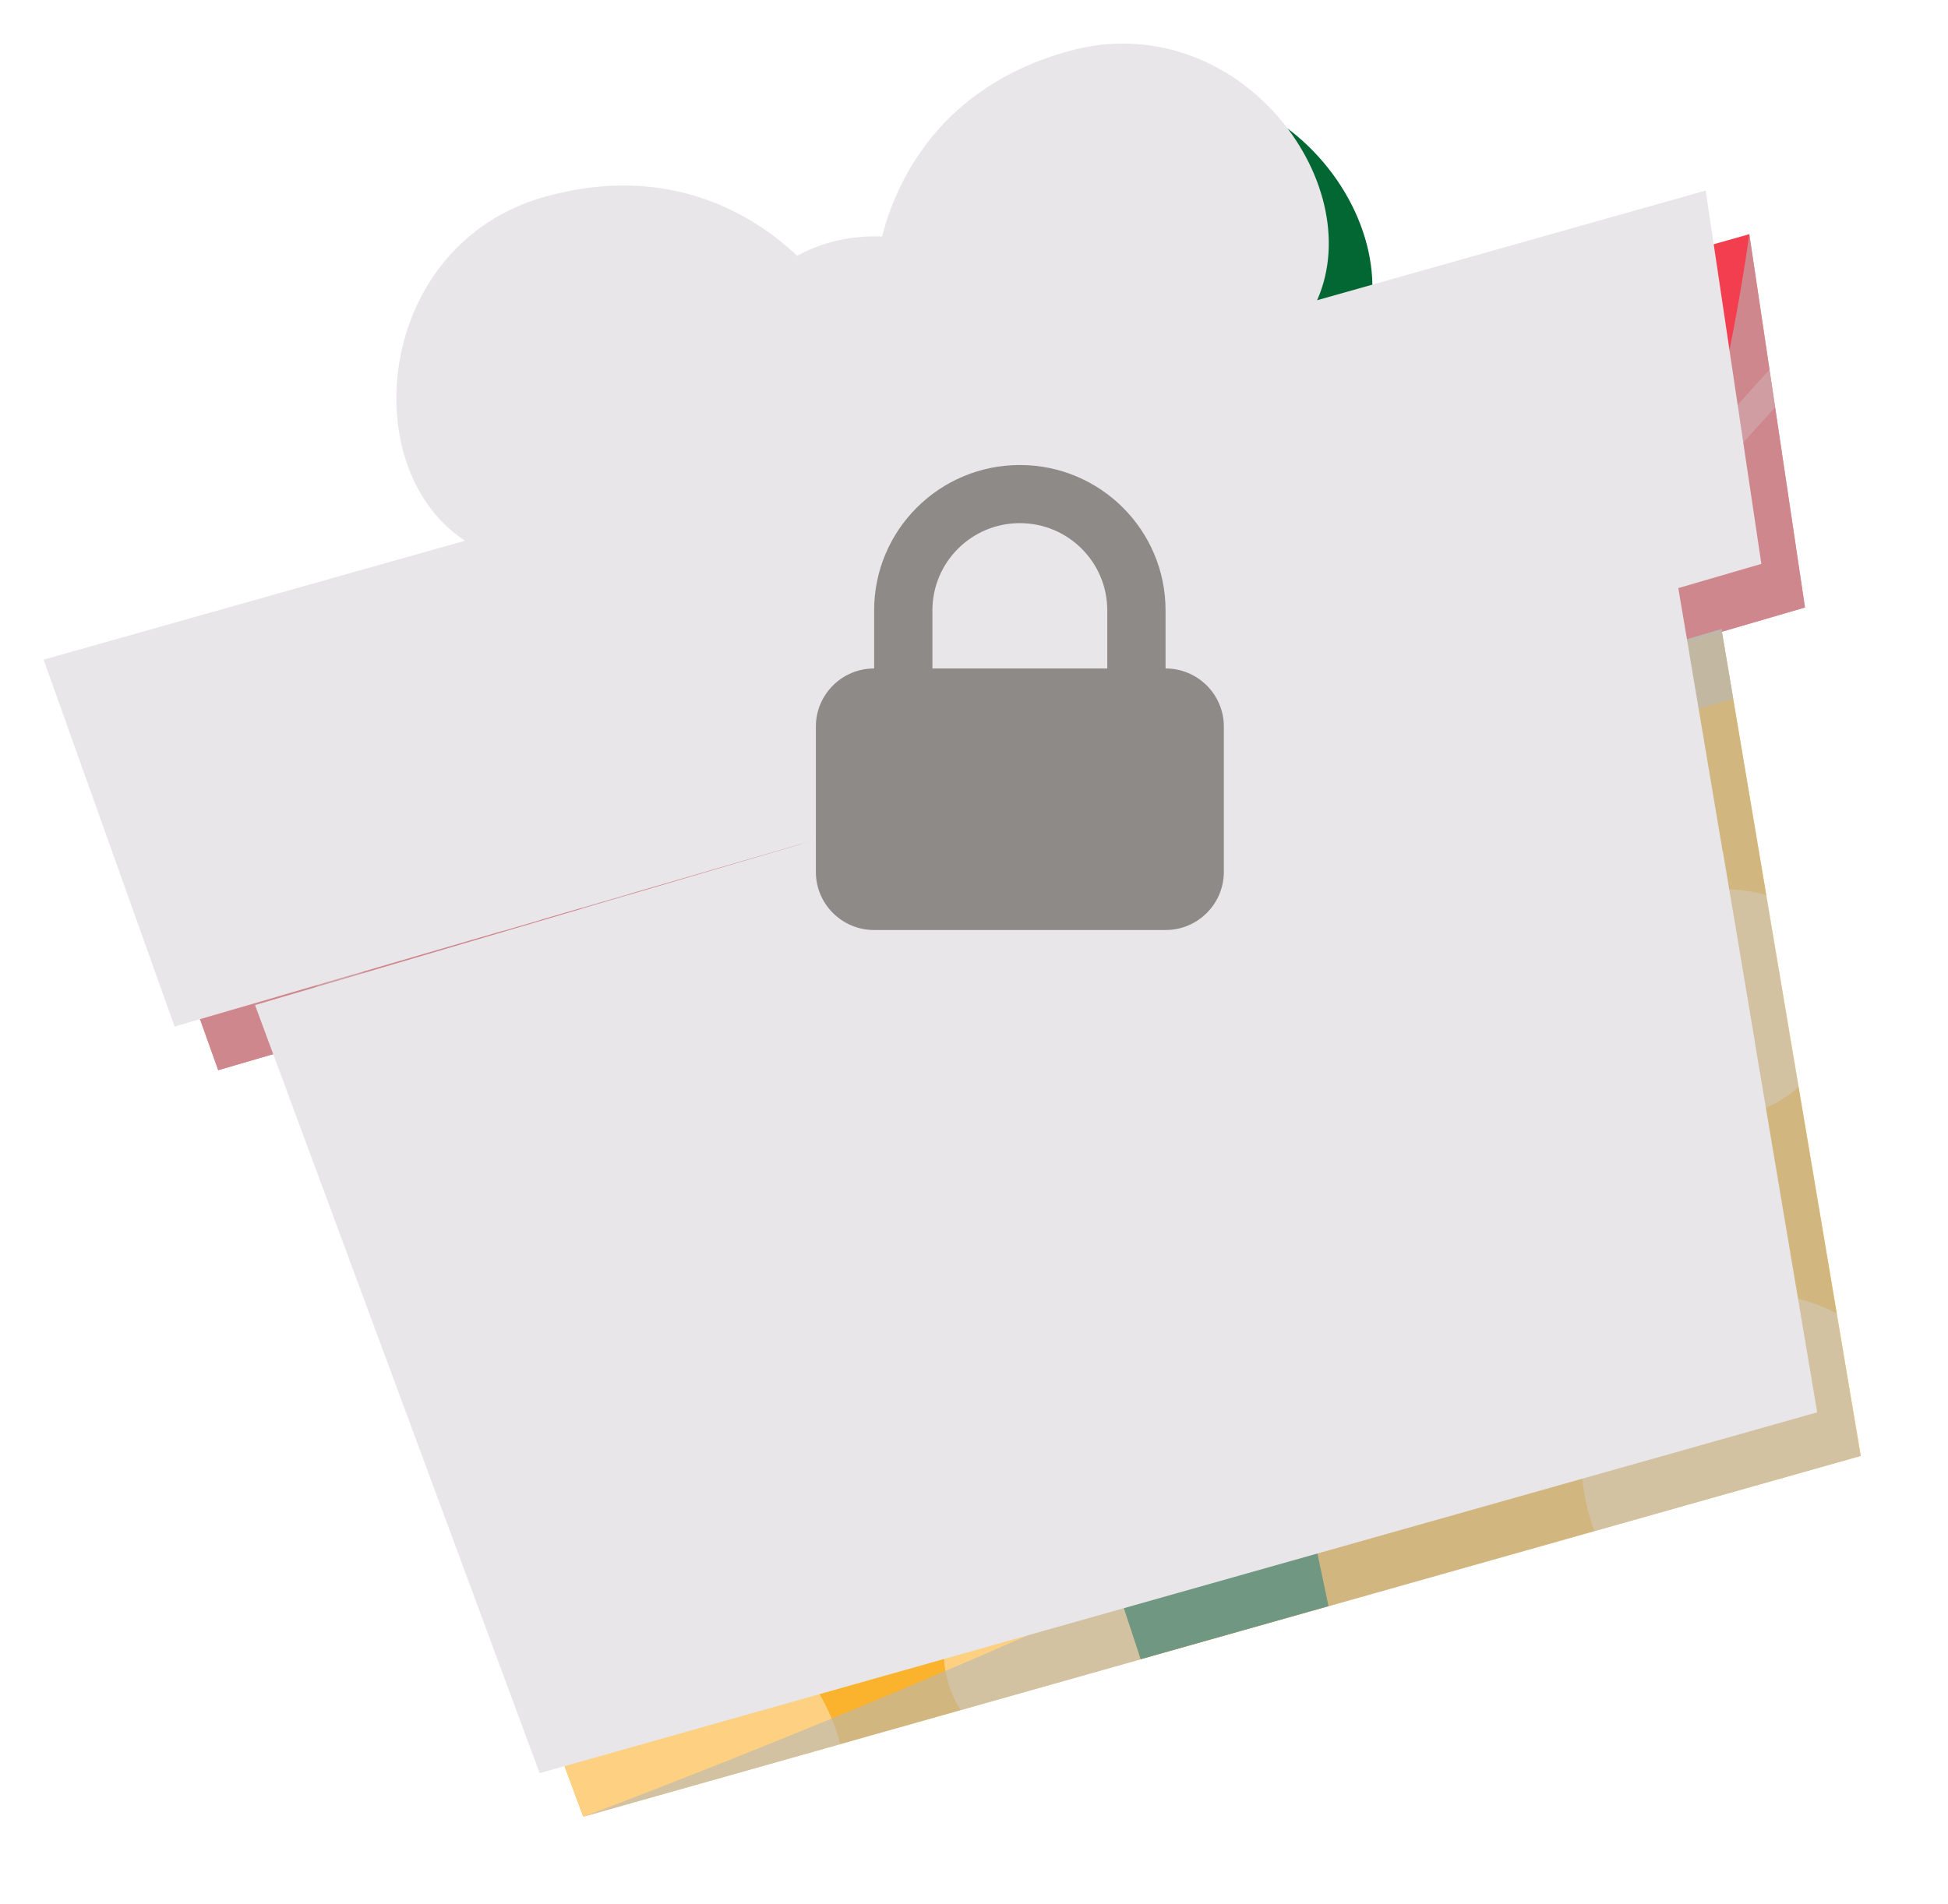 <svg width="134" height="131" viewBox="0 0 134 131" fill="none" xmlns="http://www.w3.org/2000/svg">
<g filter="url(#filter0_d_11248_751)">
<path d="M60.241 18.781C60.241 18.781 60.813 7.043 73.492 3.524C86.171 0.004 96.114 15.081 89.067 23.04L64.922 29.548L60.241 18.791V18.781Z" fill="#036733"/>
<path d="M56.733 19.73C56.733 19.73 50.138 9.992 37.469 13.542C24.8 17.091 24.139 35.127 34.302 38.287L58.327 31.348L56.733 19.73Z" fill="#036733"/>
<g style="mix-blend-mode:multiply" opacity="0.4">
<path d="M69.102 28.409L65.894 21.05C65.894 21.05 66.315 12.392 75.667 9.802C84.617 7.323 91.683 17.381 87.724 23.4L69.102 28.419V28.409Z" fill="#036733"/>
</g>
<g style="mix-blend-mode:multiply" opacity="0.4">
<path d="M54.197 32.558L53.105 24.609C53.105 24.609 48.244 17.431 38.902 20.05C29.962 22.56 29.15 34.817 35.665 37.907L54.197 32.558Z" fill="#036733"/>
</g>
<path d="M53.406 32.758C53.406 32.758 48.033 28.808 50.93 21.97C53.837 15.121 63.198 14.861 67.558 18.941C71.908 23.02 70.004 28.019 70.004 28.019L53.416 32.758H53.406Z" fill="#036733"/>
<g style="mix-blend-mode:multiply" opacity="0.3">
<path d="M69.994 28.029C69.994 28.029 71.718 23.48 68.099 19.52C67.418 21.67 65.483 25.669 60.241 26.949C55.28 28.169 51.822 26.399 50.118 25.149C49.687 30.018 53.406 32.768 53.406 32.768L69.994 28.029Z" fill="#036733"/>
</g>
<g style="mix-blend-mode:overlay" opacity="0.2">
<path d="M61.554 18.811C60.021 17.741 57.415 18.531 55.992 19.49C55.25 19.99 54.298 20.81 53.967 21.68C53.827 22.05 53.586 23.45 54.398 23.46C55.33 23.46 56.122 22.39 56.944 22.02C57.946 21.56 58.948 21.26 60.061 21.27C60.752 21.27 61.685 21.47 62.176 20.8C62.697 20.09 62.166 19.23 61.554 18.811Z" fill="white"/>
</g>
<g style="mix-blend-mode:overlay" opacity="0.2">
<path d="M45.919 15.991C38.632 11.862 26.494 17.981 29.671 27.169C29.771 27.459 30.233 27.539 30.323 27.189C31.084 24.22 32.297 21.05 34.773 19.101C37.78 16.731 41.538 16.871 44.956 18.191C46.239 18.681 47.111 16.671 45.928 16.001L45.919 15.991Z" fill="white"/>
</g>
<g style="mix-blend-mode:overlay" opacity="0.2">
<path d="M85.199 7.993C78.303 2.454 66.285 5.443 64.581 14.601C64.561 14.701 64.712 14.752 64.762 14.671C69.583 7.863 76.398 5.223 84.096 9.523C85.129 10.102 86.161 8.773 85.199 8.003V7.993Z" fill="white"/>
</g>
<path d="M12.011 70.63L121.161 38.797L117.332 13.112L3 45.385L12.011 70.63Z" fill="#F23E4F"/>
<g opacity="0.3">
<path d="M38.722 39.586C40.255 37.687 41.819 35.827 43.403 33.977L40.386 34.827C39.383 36.047 38.391 37.277 37.409 38.517C29.912 48.025 22.094 58.413 16.23 69.4L19.017 68.59C25.251 58.712 31.295 48.794 38.722 39.586Z" fill="white"/>
<path d="M118.726 22.43C117.352 23.93 115.989 25.449 114.666 26.999C109.925 32.538 105.485 38.417 101.436 44.545L104.353 43.696C108.282 38.027 112.471 32.528 117.062 27.289C117.733 26.529 118.425 25.789 119.106 25.029L118.716 22.43H118.726Z" fill="white"/>
<path d="M22.054 40.006C17.012 46.785 12.492 53.963 8.733 61.422L9.304 63.022C14.296 54.733 19.518 46.765 25.231 39.106L22.054 40.006Z" fill="white"/>
<path d="M54.348 38.357C57.034 34.997 59.82 31.738 62.687 28.549L58.297 29.788C49.046 40.346 40.827 51.924 34.572 64.061L37.239 63.282C42.601 54.753 48.023 46.295 54.348 38.357Z" fill="white"/>
<path d="M98.81 27.289C102.488 23.09 106.417 19.111 110.286 15.101L106.327 16.221C102.939 19.74 99.582 23.29 96.404 27.009C90.01 34.487 84.136 42.546 79.085 51.074L81.691 50.314C86.853 42.286 92.435 34.557 98.8 27.299L98.81 27.289Z" fill="white"/>
<path d="M83.665 22.62L80.307 23.57C71.096 34.487 62.316 45.785 55.09 58.073L56.613 57.633C64.872 45.395 74.143 33.928 83.665 22.63V22.62Z" fill="white"/>
</g>
<path d="M17.543 69.15L37.118 121.989L125 97.165L115.418 40.286L17.543 69.15Z" fill="#FBB32D"/>
<g style="mix-blend-mode:overlay" opacity="0.4">
<path d="M94.891 96.865C96.364 96.865 97.727 96.565 98.88 95.575C99.902 94.705 100.734 93.215 100.784 91.846C100.885 89.076 98.82 85.957 95.753 85.957C94.279 85.957 92.916 86.257 91.764 87.246C90.741 88.116 89.909 89.606 89.859 90.976C89.759 93.745 91.824 96.865 94.891 96.865Z" fill="white"/>
<path d="M93.327 53.743C93.217 52.184 91.994 51.004 90.411 51.004C88.927 51.004 87.554 52.424 87.664 53.913C87.775 55.473 88.997 56.653 90.581 56.653C92.064 56.653 93.438 55.233 93.327 53.743Z" fill="white"/>
<path d="M110.627 60.612C110.256 61.142 109.835 61.642 109.454 62.172C108.803 62.922 108.392 63.791 108.201 64.781C108.121 65.481 108.051 66.171 108.001 66.871C108.071 67.451 108.141 68.02 108.211 68.6C108.412 69.51 108.813 70.3 109.424 70.97C110.346 72.19 111.559 73.069 113.073 73.489C112.752 73.399 112.481 73.309 112.241 73.239C113.273 73.709 114.396 73.919 115.538 73.889C117.262 73.839 118.846 73.219 120.209 72.21C120.399 72.07 120.55 71.92 120.73 71.77L118.515 58.592C118.004 58.432 117.463 58.322 116.891 58.272C115.919 58.102 114.957 58.182 114.005 58.502C112.692 58.902 111.569 59.602 110.637 60.612H110.627Z" fill="white"/>
<path d="M112.231 73.24C112.02 73.139 111.8 73.049 111.599 72.93C110.878 72.51 110.767 72.749 112.231 73.24Z" fill="white"/>
<path d="M54.007 72.26C56.974 72.26 56.964 67.671 54.007 67.671C51.05 67.671 51.05 72.26 54.007 72.26Z" fill="white"/>
<path d="M54.799 116.99C53.827 113.351 51.421 110.102 47.893 108.602C47.412 108.402 46.911 108.252 46.39 108.112C42.631 106.543 38.181 106.703 34.562 108.812C33.901 109.202 33.3 109.642 32.728 110.112L37.128 121.979L54.809 116.98L54.799 116.99Z" fill="white"/>
<path d="M75.376 111.122C75.266 107.522 72.49 104.343 68.731 104.343C66.997 104.343 65.203 105.043 63.96 106.253C62.777 107.402 61.885 109.302 61.935 110.972C61.975 112.301 62.386 113.571 63.078 114.651L75.366 111.182C75.366 111.182 75.366 111.142 75.366 111.122H75.376Z" fill="white"/>
<path d="M123.346 87.367C121.572 86.447 119.628 85.957 117.503 85.957C114.536 85.957 111.248 87.487 109.204 89.586C107.991 90.746 107.169 92.106 106.708 93.675C106.006 95.105 105.706 96.645 105.806 98.274C105.906 99.644 106.187 101.024 106.668 102.333L124.99 97.154L123.346 87.367Z" fill="white"/>
<path d="M23.357 84.847C23.978 84.997 24.61 85.087 25.261 85.087C28.017 85.087 30.704 84.317 32.818 82.468C33.961 81.538 34.783 80.388 35.294 79.038C36.016 77.829 36.387 76.499 36.407 75.059C36.427 72.37 35.705 69.52 33.781 67.521C32.929 66.641 31.936 65.851 30.844 65.231L17.553 69.15L23.367 84.847H23.357Z" fill="white"/>
<path d="M38.662 95.416C41.629 95.416 41.619 90.826 38.662 90.826C35.705 90.826 35.705 95.416 38.662 95.416Z" fill="white"/>
<path d="M63.96 88.406C63.318 86.457 61.685 83.887 59.67 83.117C57.525 82.297 54.508 82.977 52.524 83.957C51.401 84.517 50.489 85.397 49.908 86.457C49.246 87.376 48.805 88.436 48.705 89.606C48.525 91.686 49.256 93.845 50.569 95.475C52.183 97.474 54.418 97.814 56.874 97.624C61.154 97.284 65.443 92.835 63.98 88.406H63.96Z" fill="white"/>
<path d="M90.391 68.56C88.436 68.27 86.933 69.83 86.843 71.66C86.762 72.23 86.812 72.809 87.083 73.409C87.514 74.379 88.396 75.149 89.448 75.349C91.273 75.709 92.947 74.389 93.227 72.579C93.508 70.75 92.295 68.83 90.401 68.56H90.391Z" fill="white"/>
<path d="M110.256 48.425C109.154 48.425 108.292 49.544 108.362 50.584C108.442 51.745 109.424 52.474 110.527 52.474C111.629 52.474 112.491 51.355 112.421 50.315C112.341 49.154 111.359 48.425 110.256 48.425Z" fill="white"/>
<path d="M101.586 61.602C100.163 61.602 100.444 63.792 101.847 63.792C103.25 63.792 102.989 61.602 101.586 61.602Z" fill="white"/>
<path d="M107.159 80.118C104.994 80.118 104.954 83.468 107.119 83.468C109.284 83.468 109.324 80.118 107.159 80.118Z" fill="white"/>
<path d="M44.084 77.868C42.892 77.868 43.042 79.719 44.235 79.719C45.427 79.719 45.277 77.868 44.084 77.868Z" fill="white"/>
<path d="M56.222 105.383C56.222 105.383 56.192 105.353 56.172 105.333C55.901 105.083 55.501 105.113 55.23 105.363C55.21 105.383 55.18 105.413 55.16 105.433C54.679 105.893 55.14 106.713 55.751 106.683C56.413 106.653 56.703 105.823 56.222 105.373V105.383Z" fill="white"/>
</g>
<path d="M49.416 32.288L75.466 111.152L88.386 107.502L71.267 26.119L49.416 32.288Z" fill="#036733"/>
<g style="mix-blend-mode:multiply" opacity="0.6">
<path d="M121.161 38.797L117.332 13.112C117.332 13.112 114.566 33.598 110.386 36.037C106.207 38.477 31.686 59.902 21.633 59.902C11.58 59.902 3 45.385 3 45.385L12.011 70.63L121.161 38.797Z" fill="#B7B7B7"/>
</g>
<g style="mix-blend-mode:multiply" opacity="0.6">
<path d="M115.418 40.286L17.543 69.15L19.117 73.4L116.23 45.075L115.418 40.286Z" fill="#B7B7B7"/>
</g>
<g style="mix-blend-mode:multiply" opacity="0.6">
<path d="M115.418 40.286L108.632 42.286C110.497 55.573 112.652 79.408 105.786 87.906C96.074 99.934 37.118 121.999 37.118 121.999L124.99 97.175L115.418 40.296V40.286Z" fill="#B7B7B7"/>
</g>
</g>
<path d="M73.492 3.523C84.993 0.331 94.241 12.439 90.603 20.656L117.332 13.111L118.722 22.429H118.726C118.725 22.431 118.723 22.431 118.722 22.432L121.161 38.796L115.447 40.461L116.229 45.075L116.225 45.076L118.501 58.589C118.506 58.59 118.51 58.591 118.515 58.593L120.73 71.769C120.728 71.771 120.725 71.773 120.723 71.775L125 97.164L124.988 97.167L124.99 97.175L37.118 121.999C37.118 121.999 37.151 121.985 37.217 121.961L37.118 121.989L17.543 69.15L55.895 57.839L55.09 58.072C55.091 58.07 55.091 58.067 55.093 58.064L37.243 63.27C37.241 63.274 37.24 63.278 37.238 63.281L34.572 64.061C34.575 64.057 34.576 64.052 34.578 64.048L19.018 68.586C19.017 68.587 19.017 68.588 19.017 68.59L16.23 69.4V69.398L12.011 70.63L3 45.385L22.176 39.971L25.231 39.106C25.231 39.107 25.229 39.107 25.229 39.108L31.988 37.201C24.334 32.219 25.856 16.796 37.469 13.542C46.202 11.095 52.05 14.962 54.84 17.601C56.601 16.614 58.659 16.194 60.677 16.273C61.61 12.624 64.517 6.014 73.492 3.523ZM56.622 57.618C56.62 57.621 56.618 57.624 56.616 57.627L57.683 57.311L57.682 57.309L56.622 57.618Z" fill="#E8E6E9"/>
<path fill-rule="evenodd" clip-rule="evenodd" d="M60.131 45.991V41.992C60.131 36.47 64.619 31.994 70.154 31.994C75.69 31.994 80.177 36.47 80.177 41.992V45.991C82.391 45.991 84.186 47.782 84.186 49.99V59.988C84.186 62.197 82.391 63.987 80.177 63.987H60.131C57.917 63.987 56.122 62.197 56.122 59.988V49.99C56.122 47.782 57.917 45.991 60.131 45.991ZM76.168 41.992V45.991H64.14V41.992C64.14 38.679 66.833 35.993 70.154 35.993C73.475 35.993 76.168 38.679 76.168 41.992Z" fill="#8E8A87"/>
<defs>
<filter id="filter0_d_11248_751" x="0" y="0" width="134" height="130.999" filterUnits="userSpaceOnUse" color-interpolation-filters="sRGB">
<feFlood flood-opacity="0" result="BackgroundImageFix"/>
<feColorMatrix in="SourceAlpha" type="matrix" values="0 0 0 0 0 0 0 0 0 0 0 0 0 0 0 0 0 0 127 0" result="hardAlpha"/>
<feOffset dx="3" dy="3"/>
<feGaussianBlur stdDeviation="3"/>
<feColorMatrix type="matrix" values="0 0 0 0 0.114 0 0 0 0 0.165 0 0 0 0 0.239 0 0 0 0.3 0"/>
<feBlend mode="normal" in2="BackgroundImageFix" result="effect1_dropShadow_11248_751"/>
<feBlend mode="normal" in="SourceGraphic" in2="effect1_dropShadow_11248_751" result="shape"/>
</filter>
</defs>
</svg>
